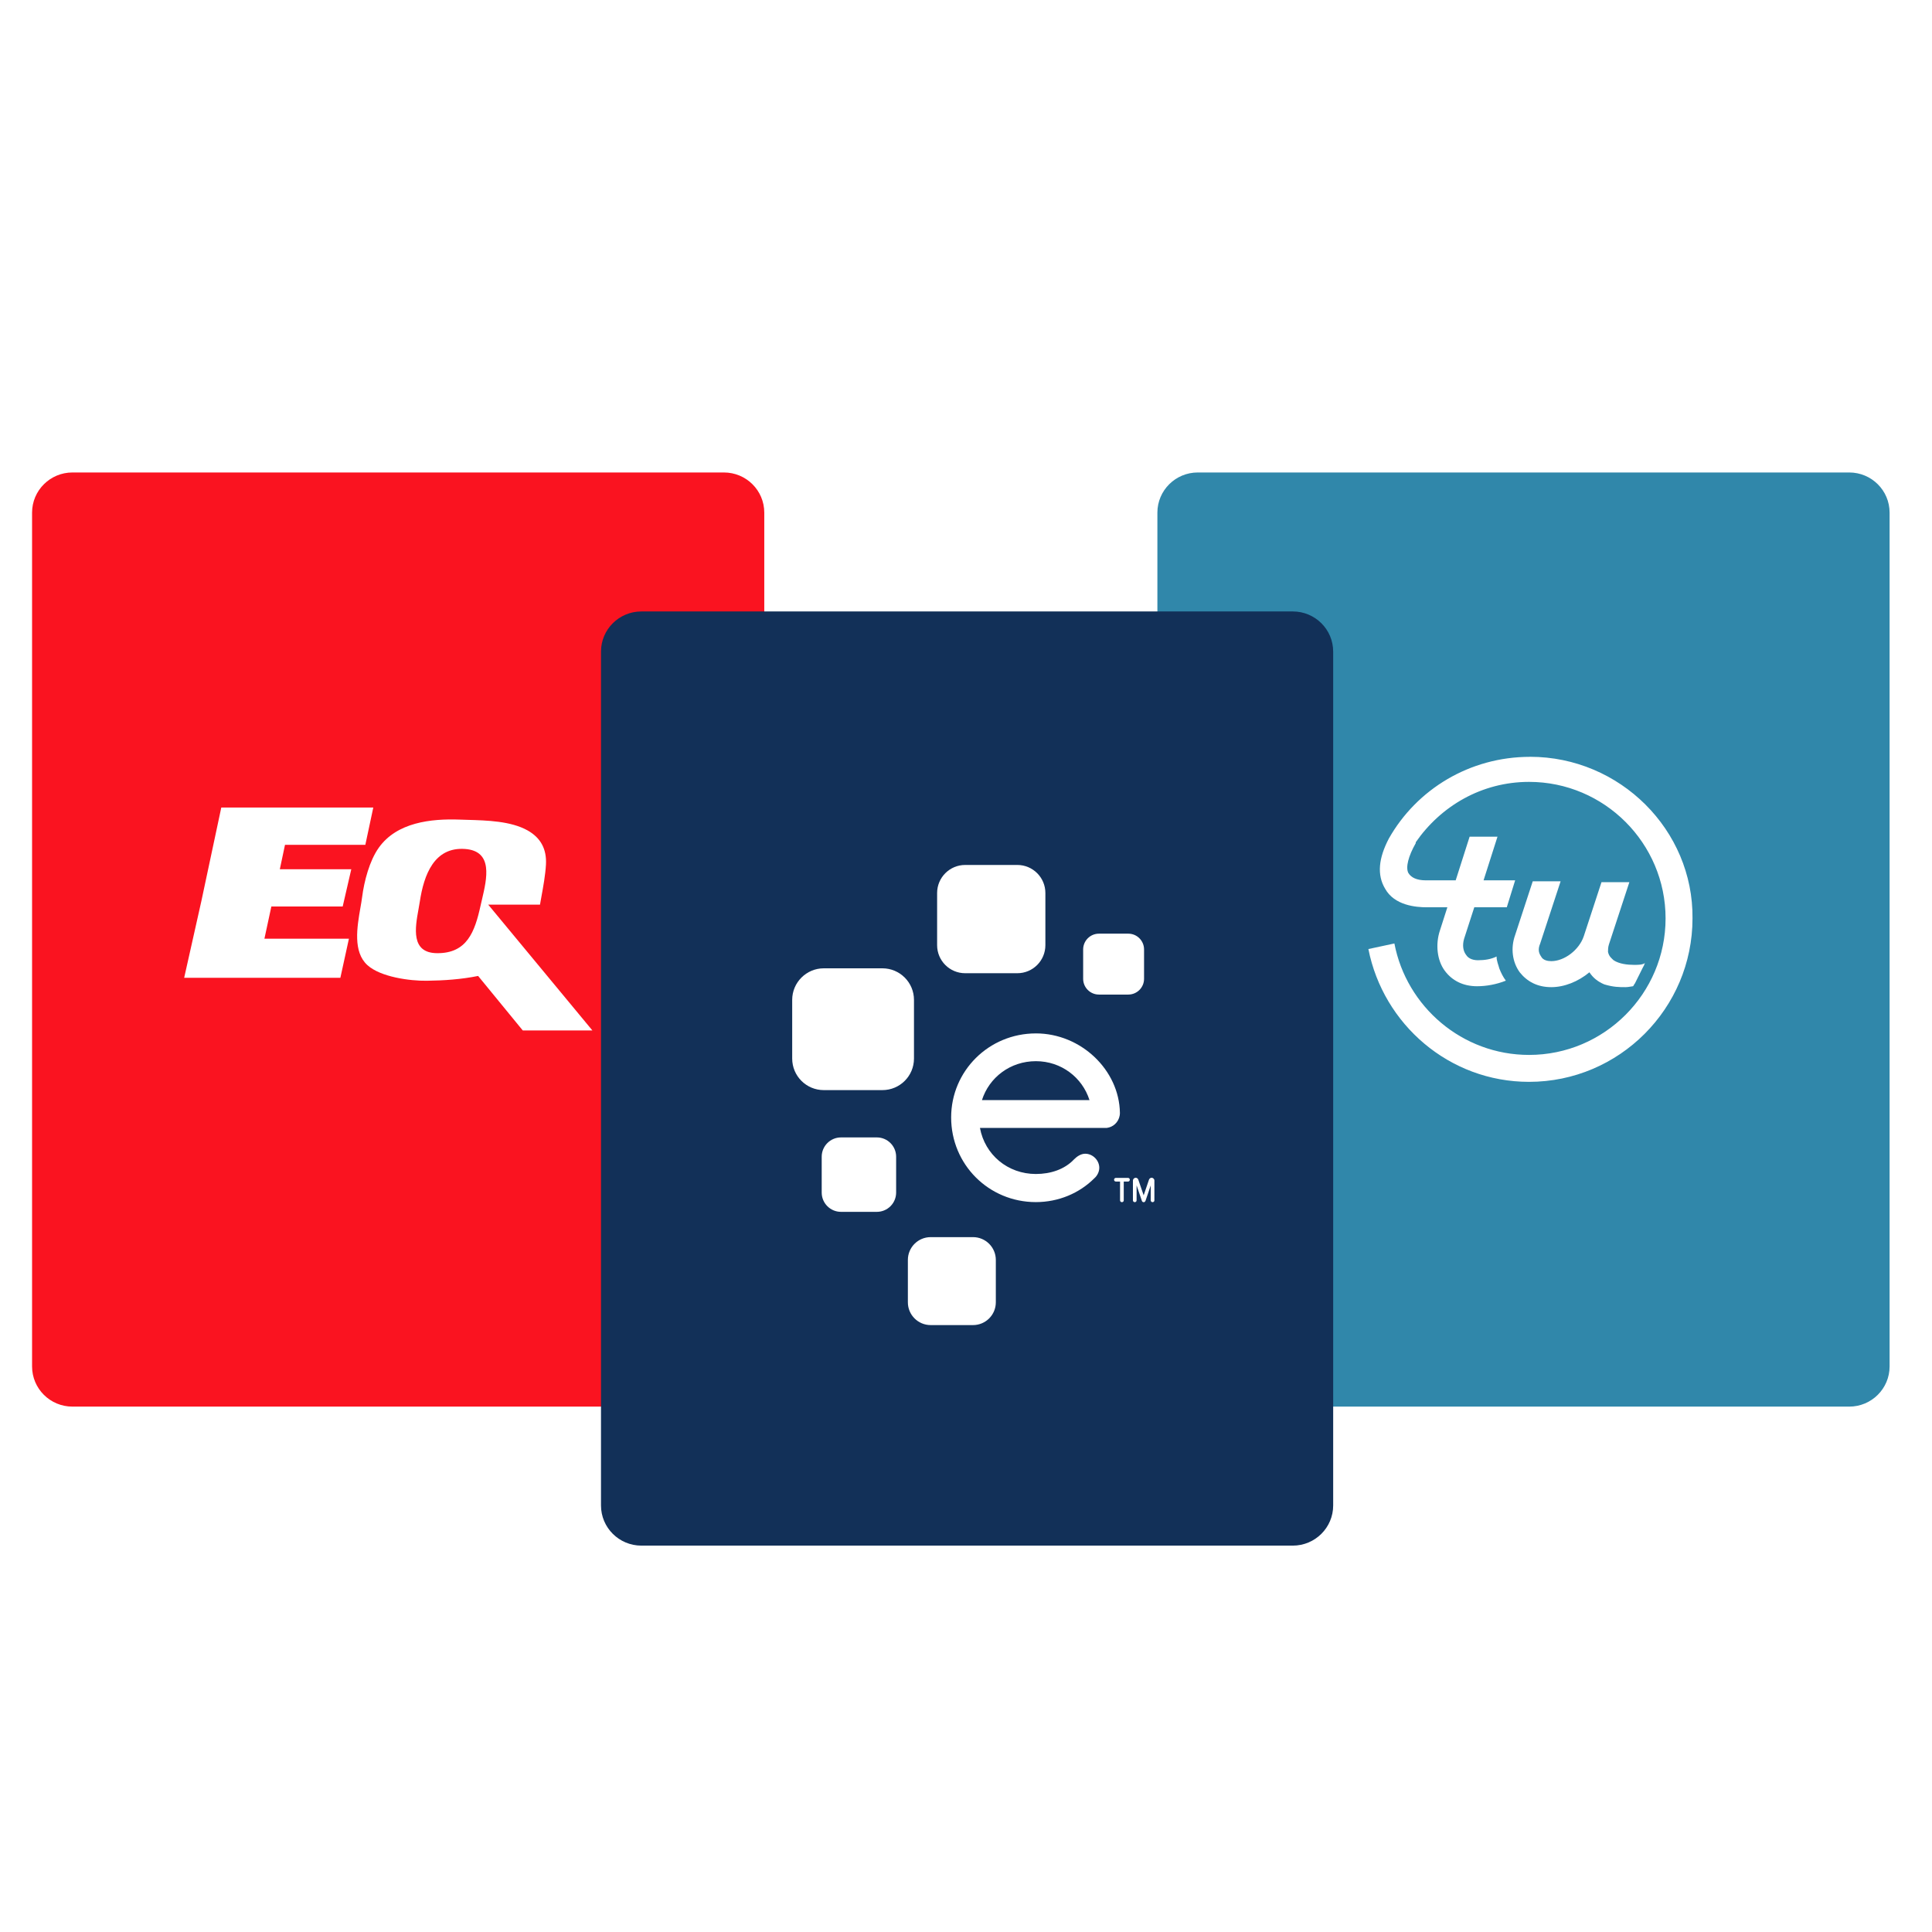 <?xml version="1.0" encoding="UTF-8"?>
<svg fill="none" viewBox="0 0 80 80" xmlns="http://www.w3.org/2000/svg">
<g clip-path="url(#c)">
<g filter="url(#b)">
<path d="m47.925 19.663v35.355c0 0.918 0.748 1.663 1.672 1.663h26.975c0.923 0 1.672-0.745 1.672-1.663v-35.355c0-0.919-0.748-1.663-1.672-1.663h-26.975c-0.923 0-1.672 0.745-1.672 1.663z" fill="#3087AA"/>
</g>
<path d="m63.354 31.339c-2.5 0-4.692 1.346-5.845 3.384-0.423 0.808-0.5 1.5-0.154 2.077 0.385 0.692 1.269 0.769 1.731 0.769h0.846l-0.308 0.961c-0.192 0.577-0.115 1.231 0.192 1.654s0.769 0.654 1.346 0.654c0.385 0 0.808-0.077 1.192-0.231-0.115-0.154-0.192-0.308-0.269-0.5-0.038-0.154-0.115-0.308-0.115-0.5-0.231 0.115-0.5 0.154-0.769 0.154-0.154 0-0.385-0.038-0.5-0.231-0.115-0.154-0.154-0.385-0.077-0.654l0.423-1.308h1.346l0.346-1.115h-1.308l0.577-1.808h-1.154l-0.577 1.808h-1.231c-0.385 0-0.615-0.115-0.731-0.308-0.115-0.231 0-0.692 0.308-1.231v-0.038c1.038-1.5 2.731-2.5 4.692-2.5 3.115 0 5.653 2.538 5.653 5.653s-2.538 5.653-5.653 5.653c-2.769 0-5.076-2-5.576-4.615l-1.077 0.231c0.615 3.115 3.346 5.499 6.653 5.499 3.73 0 6.768-3.038 6.768-6.769 0.038-3.653-3-6.691-6.73-6.691z" fill="#fff"/>
<path d="m67.661 39.953c-0.269 0-0.615-0.038-0.846-0.192-0.077-0.077-0.192-0.154-0.231-0.346 0-0.077 0-0.192 0.038-0.308l0.846-2.577h-1.154l-0.731 2.231c-0.192 0.577-0.808 1.038-1.346 1.038-0.154 0-0.346-0.038-0.423-0.192-0.077-0.115-0.154-0.269-0.038-0.538l0.846-2.577h-1.154l-0.731 2.231c-0.192 0.538-0.115 1.115 0.192 1.538 0.308 0.385 0.731 0.615 1.308 0.615 0.538 0 1.115-0.231 1.577-0.615 0.154 0.231 0.346 0.385 0.615 0.5 0.385 0.115 0.615 0.115 0.884 0.115 0.115 0 0.269-0.038 0.308-0.038 0.038-0.038 0.038-0.077 0.077-0.115 0.038-0.077 0.077-0.154 0.115-0.231 0.038-0.077 0.077-0.154 0.115-0.231 0.038-0.077 0.077-0.154 0.115-0.231 0.038-0.038 0.038-0.115 0.077-0.154-0.115 0.077-0.269 0.077-0.462 0.077z" fill="#fff"/>
<g filter="url(#a)">
<path d="m1.328 19.663v35.355c0 0.918 0.748 1.663 1.672 1.663h26.975c0.923 0 1.672-0.745 1.672-1.663v-35.355c0-0.919-0.748-1.663-1.672-1.663h-26.975c-0.923 0-1.672 0.745-1.672 1.663z" fill="#FA1320"/>
</g>
<path d="m11.236 37.537-0.287 1.333h3.499l-0.354 1.618h-6.468l0.711-3.17 0.826-3.88h6.294l-0.329 1.544h-3.327l-0.214 1.011h2.959l-0.356 1.544h-2.956zm8.981-0.077 4.312 5.208h-2.883l-1.848-2.256c-0.706 0.142-1.404 0.189-2.122 0.199-0.706 0.01-1.919-0.154-2.461-0.646-0.608-0.55-0.429-1.579-0.292-2.372 0.028-0.159 0.054-0.309 0.071-0.443 0.085-0.659 0.303-1.502 0.689-2.046 0.749-1.055 2.163-1.209 3.351-1.166 0.102 0.004 0.209 0.007 0.318 0.01 0.817 0.023 1.798 0.05 2.491 0.436 0.548 0.307 0.798 0.776 0.764 1.414-0.023 0.425-0.114 0.925-0.189 1.337v1e-4c-0.021 0.116-0.041 0.226-0.058 0.325h-2.144v1e-4zm-2.834-0.123c0.168-1.111 0.595-2.275 1.873-2.183 1.175 0.086 0.906 1.226 0.7 2.101-0.021 0.088-0.041 0.174-0.059 0.255-0.236 1.069-0.557 1.969-1.799 1.959-1.097-0.008-0.909-1.048-0.767-1.83 0.019-0.107 0.038-0.208 0.052-0.302z" clip-rule="evenodd" fill="#fff" fill-rule="evenodd"/>
<path d="m24.886 26.982v35.356c0 0.918 0.748 1.663 1.672 1.663h26.974c0.923 0 1.672-0.745 1.672-1.663v-35.356c0-0.919-0.748-1.663-1.672-1.663h-26.974c-0.923 0-1.672 0.744-1.672 1.663z" fill="#123058"/>
<path d="m42.125 40.299h-2.159c-0.643 0-1.162-0.52-1.162-1.162v-2.159c0-0.641 0.52-1.162 1.162-1.162h2.159c0.642 0 1.162 0.52 1.162 1.162v2.159c0 0.642-0.52 1.162-1.162 1.162" fill="#fff"/>
<path d="m36.539 45.139h-2.429c-0.722 0-1.307-0.584-1.307-1.307v-2.429c0-0.721 0.586-1.307 1.307-1.307h2.429c0.722 0 1.307 0.586 1.307 1.307v2.429c0 0.723-0.585 1.307-1.307 1.307" fill="#fff"/>
<path d="m36.308 50.18h-1.484c-0.441 0-0.799-0.357-0.799-0.799v-1.483c0-0.442 0.358-0.8 0.799-0.8h1.484c0.441 0 0.799 0.358 0.799 0.8v1.483c0 0.442-0.358 0.799-0.799 0.799" fill="#fff"/>
<path d="m40.291 54.869h-1.754c-0.521 0-0.944-0.422-0.944-0.944v-1.754c0-0.522 0.423-0.944 0.944-0.944h1.754c0.521 0 0.944 0.422 0.944 0.944v1.754c0 0.522-0.423 0.944-0.944 0.944" fill="#fff"/>
<path d="m46.72 41.183h-1.215c-0.361 0-0.654-0.293-0.654-0.653v-1.214c0-0.361 0.292-0.655 0.654-0.655h1.215c0.361 0 0.653 0.293 0.653 0.655v1.214c0 0.36-0.292 0.653-0.653 0.653" fill="#fff"/>
<path d="m42.894 42.791c1.868 0 3.452 1.516 3.479 3.29 0 0.303-0.206 0.539-0.453 0.605-0.019 0.006-0.039 0.009-0.059 0.012-0.004 7e-4 -0.009 0.002-0.013 0.003-0.005 0.001-0.011 0.003-0.016 0.003h-0.016c-0.002 0-0.004 3e-4 -0.006 7e-4 -0.002 3e-4 -0.004 7e-4 -0.006 7e-4h-5.226c0.204 1.11 1.151 1.907 2.315 1.907 0.609 0 1.191-0.19 1.584-0.609 0.122-0.122 0.284-0.23 0.46-0.23 0.311 0 0.582 0.271 0.582 0.582 0 0.163-0.081 0.325-0.203 0.433-0.623 0.623-1.489 0.988-2.424 0.988-1.95 0-3.507-1.557-3.507-3.506 0-1.923 1.557-3.479 3.507-3.479zm2.22 2.763c-0.298-0.939-1.17-1.613-2.22-1.613-1.062 0-1.936 0.674-2.234 1.613h4.454z" clip-rule="evenodd" fill="#fff" fill-rule="evenodd"/>
<path d="m46.455 49.779c-0.042 0-0.076-0.033-0.076-0.074v-0.779h-0.174c-0.041 0-0.074-0.034-0.074-0.076 0-0.043 0.032-0.076 0.074-0.076h0.504c0.042 0 0.074 0.033 0.074 0.076 0 0.042-0.033 0.076-0.074 0.076h-0.177v0.779c0 0.042-0.033 0.074-0.076 0.074z" fill="#fff"/>
<path d="m47.356 49.78c-0.042 0-0.067-0.031-0.075-0.059l-0.217-0.638v0.622c0 0.042-0.033 0.074-0.076 0.074-0.042 0-0.076-0.033-0.076-0.074v-0.822c0-0.061 0.054-0.115 0.115-0.115 0.049 0 0.094 0.035 0.11 0.085l0.22 0.643 0.218-0.643c0.016-0.05 0.062-0.085 0.111-0.085 0.061 0 0.115 0.054 0.115 0.115v0.822c0 0.042-0.033 0.074-0.076 0.074-0.042 0-0.076-0.033-0.076-0.074v-0.62c-0.036 0.106-0.092 0.272-0.134 0.397-0.077 0.227-0.08 0.236-0.081 0.239-0.017 0.039-0.043 0.059-0.076 0.059z" fill="#fff"/>
</g>
<defs>
<filter id="b" x="44.797" y="16.436" width="36.575" height="44.938" color-interpolation-filters="sRGB" filterUnits="userSpaceOnUse">
<feFlood flood-opacity="0" result="BackgroundImageFix"/>
<feColorMatrix in="SourceAlpha" result="hardAlpha" values="0 0 0 0 0 0 0 0 0 0 0 0 0 0 0 0 0 0 127 0"/>
<feOffset dy="1.564"/>
<feGaussianBlur stdDeviation="1.564"/>
<feColorMatrix values="0 0 0 0 0 0 0 0 0 0 0 0 0 0 0 0 0 0 0.1 0"/>
<feBlend in2="BackgroundImageFix" result="effect1_dropShadow_20013125_23879"/>
<feBlend in="SourceGraphic" in2="effect1_dropShadow_20013125_23879" result="shape"/>
</filter>
<filter id="a" x="-1.8" y="16.436" width="36.575" height="44.938" color-interpolation-filters="sRGB" filterUnits="userSpaceOnUse">
<feFlood flood-opacity="0" result="BackgroundImageFix"/>
<feColorMatrix in="SourceAlpha" result="hardAlpha" values="0 0 0 0 0 0 0 0 0 0 0 0 0 0 0 0 0 0 127 0"/>
<feOffset dy="1.564"/>
<feGaussianBlur stdDeviation="1.564"/>
<feColorMatrix values="0 0 0 0 0 0 0 0 0 0 0 0 0 0 0 0 0 0 0.1 0"/>
<feBlend in2="BackgroundImageFix" result="effect1_dropShadow_20013125_23879"/>
<feBlend in="SourceGraphic" in2="effect1_dropShadow_20013125_23879" result="shape"/>
</filter>
<clipPath id="c">
<rect width="80" height="80" fill="#fff"/>
</clipPath>
</defs>
</svg>
